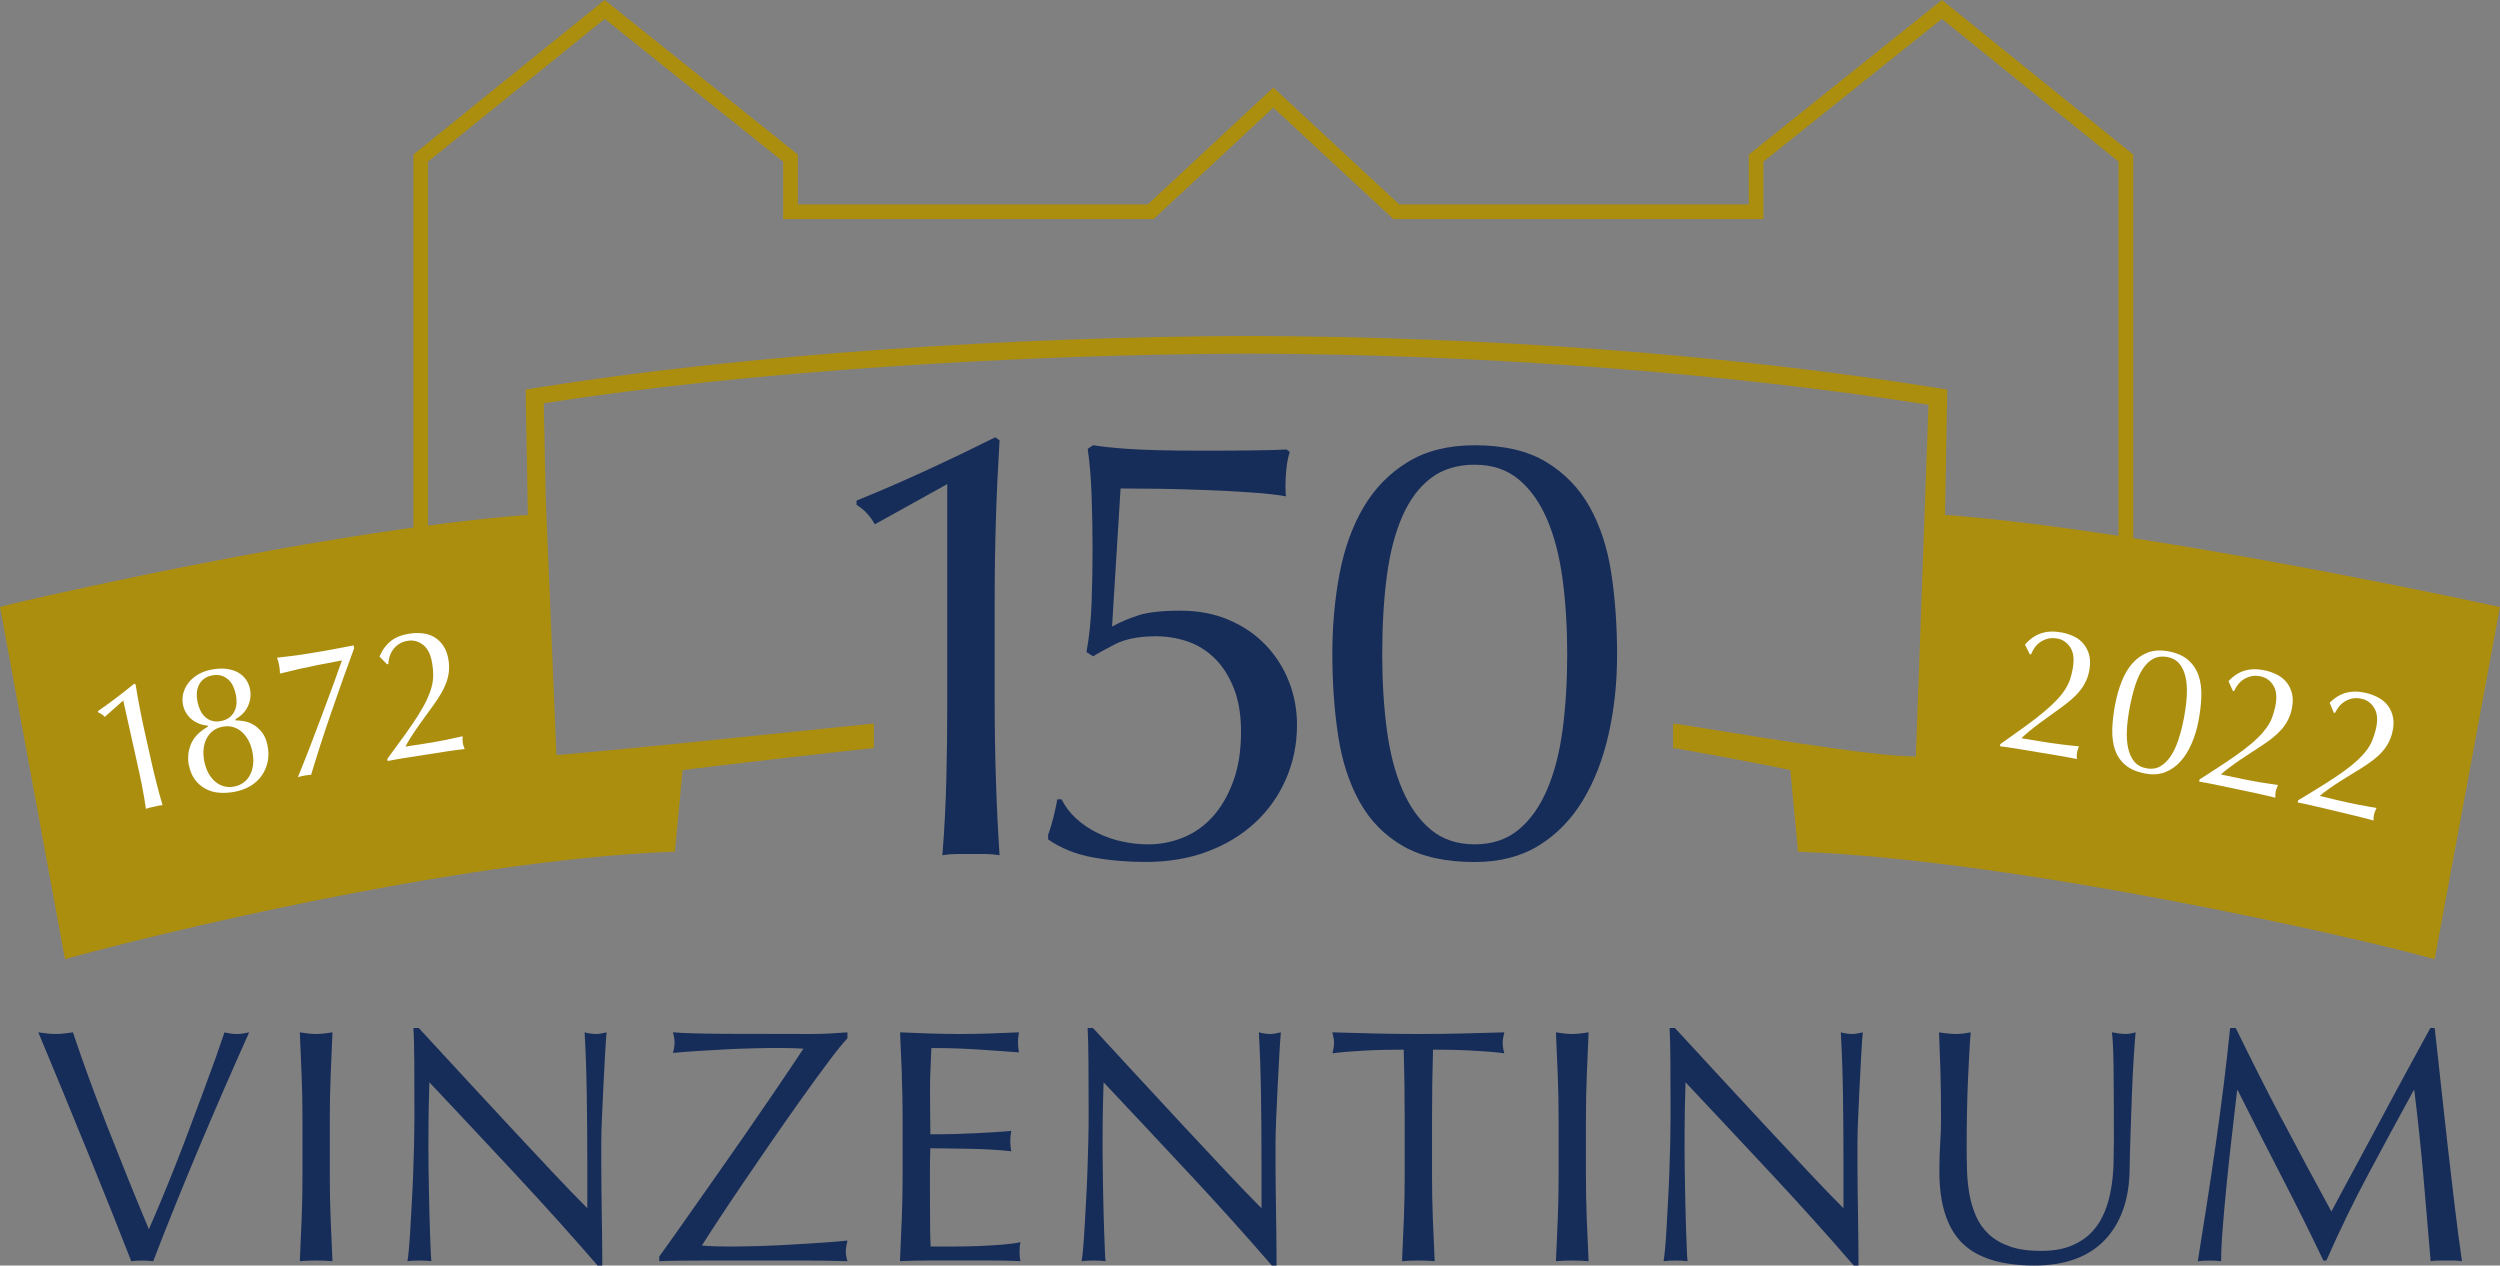 <?xml version="1.0" encoding="UTF-8"?><svg id="Ebene_1" xmlns="http://www.w3.org/2000/svg" viewBox="0 0 711.95 360.39"><rect x="0" y="0" width="711.95" height="360.39" fill="#808080" stroke="none"/><defs><style>.cls-1{fill:#fff;}.cls-2{fill:#ac8e0f;}.cls-3{fill:#162c59;}</style></defs><path class="cls-2" d="M607.5,153.23V44.02L553.04,0l-55.02,44.02v14.19h-99.55l-35.85-33.28-35.74,33.28h-99.66v-14.19L172.19,0l-54.46,44.02v106.2c-54.02,7.46-114.22,21.71-114.75,21.85l-2.98,.78,18.5,100.3,4.42-1.2c16.67-4.54,105.1-26.89,168.53-29.4l.87-.07-.04-.88,2.12-22.29c10.11-1.31,42.45-5.03,53.64-6.2l.82-.06v-6.97l-.94,.06c-45.06,4.61-72.89,7.56-89.46,8.88l-3.03-72.88-.58-27.3c58.75-9.17,135.3-13.93,201.17-14.14,65.88,.21,134.43,5.39,193.18,14.56l-3.6,100.18c-10.39-.09-30.65-3.21-68.18-9.3l-.95-.07v6.98l.81,.06c7.62,1.34,27.01,4.92,32.58,6.21l2.1,22.29-.08,.92,.92,.04c63.45,2.51,159.46,24.87,176.12,29.4l4.42,1.2,18.6-100.3s-53-11.62-104.45-19.62h0Zm-4.18-.64c-17.55-2.67-34.74-4.86-49.41-5.97l.63-35.69-3.19-.51c-60.01-9.56-127.68-14.52-195.6-14.75-67.41,.22-142.84,5.19-202.87,14.75l-3.19,.51,.64,35.69c-8.94,.68-18.55,1.74-28.43,3.05V46.02L172.2,5.37l50.82,40.66v16.36h105.49l34.1-31.75,34.21,31.75h105.37v-16.36l50.82-40.66,50.3,40.65v106.56h0Z"/><path class="cls-3" d="M37.37,359.15c-1.45-3.73-3.22-8.22-5.31-13.47-2.09-5.25-4.32-10.78-6.69-16.6-2.37-5.82-4.81-11.76-7.3-17.83-2.5-6.07-4.89-11.82-7.16-17.26,.89,.13,1.74,.24,2.56,.33,.82,.09,1.61,.14,2.37,.14s1.55-.05,2.37-.14c.82-.1,1.67-.2,2.56-.33,1.39,4.18,2.93,8.56,4.6,13.14,1.67,4.58,3.45,9.25,5.31,13.99,1.86,4.74,3.78,9.55,5.74,14.42,1.96,4.87,3.95,9.71,5.98,14.52,1.14-2.59,2.37-5.49,3.7-8.68,1.33-3.19,2.67-6.51,4.03-9.96,1.36-3.45,2.7-6.95,4.03-10.53,1.33-3.57,2.61-7,3.84-10.29,1.23-3.29,2.36-6.36,3.37-9.2,1.01-2.85,1.86-5.31,2.56-7.4,1.39,.32,2.57,.47,3.51,.47s2.12-.16,3.51-.47c-4.93,11-9.68,21.91-14.23,32.73-4.55,10.82-8.92,21.63-13.09,32.44-1.01-.13-2.06-.19-3.13-.19-1.26,0-2.31,.06-3.13,.19h0Z"/><path class="cls-3" d="M85.9,306.27c-.16-4.01-.33-8.11-.52-12.28,.82,.13,1.61,.24,2.37,.33,.76,.09,1.52,.14,2.28,.14s1.52-.05,2.28-.14c.76-.1,1.55-.2,2.37-.33-.19,4.18-.37,8.27-.52,12.28-.16,4.02-.24,8.11-.24,12.29v16.32c0,4.17,.08,8.29,.24,12.33,.16,4.05,.33,8.03,.52,11.95-1.46-.13-3.01-.19-4.65-.19s-3.19,.06-4.65,.19c.19-3.92,.36-7.9,.52-11.95,.16-4.05,.24-8.16,.24-12.33v-16.32c0-4.18-.08-8.27-.24-12.29h0Z"/><path class="cls-3" d="M146.94,334.54c-8.22-8.82-16.44-17.6-24.66-26.32-.06,1.77-.13,4.14-.19,7.11-.06,2.98-.09,7.02-.09,12.14,0,1.33,.01,2.97,.04,4.93,.03,1.96,.06,4.02,.1,6.17,.03,2.15,.08,4.33,.14,6.55,.06,2.21,.13,4.27,.19,6.17,.06,1.9,.13,3.56,.19,4.98,.06,1.42,.13,2.39,.19,2.89-1.01-.13-2.12-.19-3.32-.19-1.27,0-2.43,.06-3.51,.19,.13-.63,.27-1.8,.43-3.51,.15-1.71,.3-3.75,.43-6.12,.13-2.37,.27-4.95,.43-7.73,.16-2.78,.29-5.56,.38-8.35,.09-2.78,.17-5.5,.24-8.16,.06-2.66,.09-5.03,.09-7.11,0-6.07-.01-11.29-.04-15.65-.03-4.36-.11-7.62-.24-9.77h1.51c3.86,4.18,7.99,8.65,12.38,13.42,4.39,4.78,8.76,9.49,13.09,14.13,4.33,4.65,8.44,9.04,12.33,13.19,3.89,4.14,7.29,7.67,10.2,10.58v-12.9c0-6.64-.05-13.1-.15-19.4-.09-6.29-.3-12.22-.62-17.79,1.26,.32,2.34,.47,3.22,.47,.76,0,1.77-.16,3.04-.47-.13,1.39-.27,3.48-.43,6.26-.16,2.78-.32,5.76-.47,8.92-.16,3.16-.3,6.26-.43,9.3-.13,3.04-.19,5.47-.19,7.3v5.69c0,2.15,.01,4.4,.05,6.74,.03,2.34,.06,4.69,.09,7.07,.03,2.37,.06,4.59,.1,6.64,.03,2.06,.05,3.84,.05,5.36v3.13h-1.33c-7.27-8.41-15.02-17.03-23.24-25.85h0Z"/><path class="cls-3" d="M195.56,346.82c2.75-3.92,5.51-7.86,8.3-11.81,2.78-3.95,5.5-7.84,8.16-11.67,2.66-3.82,5.09-7.37,7.3-10.62,2.22-3.26,4.14-6.1,5.79-8.54,1.65-2.43,2.88-4.28,3.7-5.55-1.14-.06-2.27-.11-3.41-.14-1.14-.03-2.21-.05-3.23-.05-2.27,0-4.81,.03-7.59,.1-2.78,.06-5.58,.17-8.39,.33-2.82,.16-5.5,.32-8.06,.47-2.56,.16-4.73,.33-6.5,.52,.32-1.14,.48-2.12,.48-2.94s-.16-1.8-.48-2.94c3.1,.26,8,.4,14.7,.43,6.7,.03,14.99,.05,24.85,.05,1.71,0,3.42-.05,5.12-.14,1.71-.1,3.38-.2,5.03-.33v1.71c-1.27,1.33-3.04,3.51-5.31,6.54-2.27,3.04-4.79,6.48-7.54,10.34-2.75,3.86-5.61,7.94-8.59,12.24-2.97,4.3-5.79,8.41-8.44,12.33-2.66,3.92-5.01,7.45-7.07,10.58-2.05,3.13-3.56,5.46-4.5,6.97,1.52,.13,2.89,.21,4.13,.24,1.23,.03,2.48,.05,3.75,.05,2.41,0,5.2-.05,8.4-.14,3.19-.1,6.37-.24,9.53-.43,3.16-.19,6.15-.38,8.96-.57,2.81-.19,5.04-.38,6.69-.57-.13,.57-.24,1.11-.33,1.61-.1,.51-.14,1.02-.14,1.52,0,.82,.15,1.74,.47,2.75-2.28-.06-4.38-.11-6.31-.14-1.93-.03-3.78-.05-5.55-.05h-28.03c-3.01,0-5.74,.01-8.21,.05-2.46,.03-4.3,.08-5.5,.14v-1.33c2.46-3.42,5.07-7.08,7.83-11.01h0Z"/><path class="cls-3" d="M256.84,306.13c-.16-4.05-.33-8.09-.52-12.14,2.85,.13,5.68,.24,8.49,.33,2.82,.09,5.65,.14,8.49,.14s5.66-.05,8.44-.14c2.78-.1,5.6-.2,8.44-.33-.19,.95-.28,1.9-.28,2.85s.09,1.9,.28,2.85c-2.02-.13-3.87-.25-5.55-.38-1.68-.13-3.45-.25-5.31-.38-1.86-.13-3.91-.24-6.12-.33-2.22-.1-4.87-.14-7.97-.14-.07,2.03-.14,3.95-.24,5.79-.1,1.83-.14,3.92-.14,6.26,0,2.46,.01,4.87,.05,7.21,.03,2.34,.05,4.11,.05,5.31,2.78,0,5.28-.03,7.49-.1,2.21-.06,4.23-.14,6.07-.24,1.83-.09,3.52-.19,5.07-.29,1.55-.09,3.02-.21,4.41-.33-.19,.95-.29,1.93-.29,2.94,0,.95,.09,1.9,.29,2.85-1.64-.19-3.56-.35-5.74-.47-2.18-.13-4.37-.2-6.55-.24-2.18-.03-4.24-.06-6.17-.09-1.93-.03-3.46-.05-4.6-.05,0,.57-.02,1.19-.05,1.85-.03,.66-.05,1.5-.05,2.52v9.39c0,3.61,.01,6.58,.05,8.91,.03,2.34,.08,4.11,.14,5.31h6.64c2.4,0,4.76-.05,7.07-.14,2.3-.1,4.49-.22,6.54-.38,2.05-.16,3.84-.39,5.36-.71-.13,.44-.2,.93-.24,1.47-.03,.54-.04,1.03-.04,1.47,0,1.01,.09,1.83,.28,2.46-2.85-.13-5.68-.19-8.49-.19h-17.22c-2.85,0-5.73,.06-8.63,.19,.19-4.05,.36-8.08,.52-12.09,.15-4.01,.24-8.11,.24-12.28v-16.32c0-4.17-.08-8.29-.24-12.33h0Z"/><path class="cls-3" d="M338.94,334.54c-8.22-8.82-16.44-17.6-24.66-26.32-.06,1.77-.13,4.14-.19,7.11-.07,2.98-.1,7.02-.1,12.14,0,1.33,.01,2.97,.05,4.93,.03,1.96,.06,4.02,.09,6.17,.03,2.15,.08,4.33,.14,6.55,.06,2.21,.13,4.27,.19,6.17,.06,1.9,.13,3.56,.19,4.98,.06,1.42,.13,2.39,.19,2.89-1.01-.13-2.12-.19-3.32-.19-1.26,0-2.43,.06-3.51,.19,.13-.63,.27-1.8,.43-3.51,.16-1.71,.3-3.75,.43-6.12,.13-2.37,.27-4.95,.43-7.73,.15-2.78,.29-5.56,.38-8.35,.1-2.78,.17-5.5,.24-8.16,.06-2.66,.1-5.03,.1-7.11,0-6.07-.02-11.29-.05-15.65-.03-4.36-.11-7.62-.24-9.77h1.52c3.85,4.18,7.98,8.65,12.38,13.42,4.39,4.78,8.76,9.49,13.09,14.13,4.33,4.65,8.45,9.04,12.33,13.19,3.89,4.14,7.29,7.67,10.2,10.58v-12.9c0-6.64-.05-13.1-.14-19.4-.1-6.29-.3-12.22-.62-17.79,1.27,.32,2.34,.47,3.23,.47,.76,0,1.77-.16,3.04-.47-.13,1.39-.27,3.48-.43,6.26-.16,2.78-.32,5.76-.47,8.92-.16,3.16-.3,6.26-.43,9.3-.13,3.04-.19,5.47-.19,7.3v5.69c0,2.15,.02,4.4,.05,6.74,.03,2.34,.06,4.69,.1,7.07,.03,2.37,.06,4.59,.09,6.64,.03,2.06,.05,3.84,.05,5.36v3.13h-1.33c-7.27-8.41-15.02-17.03-23.24-25.85h0Z"/><path class="cls-3" d="M399.75,298.92c-1.65,0-3.37,.02-5.17,.05-1.8,.03-3.6,.1-5.41,.19-1.8,.1-3.54,.21-5.22,.33-1.67,.13-3.18,.29-4.51,.47,.32-1.14,.47-2.15,.47-3.03,0-.7-.16-1.68-.47-2.94,4.18,.13,8.25,.24,12.24,.33,3.98,.09,8.06,.14,12.24,.14s8.25-.05,12.24-.14c3.99-.1,8.06-.2,12.24-.33-.32,1.27-.47,2.28-.47,3.03,0,.82,.15,1.8,.47,2.94-1.33-.19-2.83-.35-4.51-.47-1.68-.13-3.42-.24-5.22-.33-1.8-.09-3.61-.16-5.41-.19-1.8-.03-3.53-.05-5.17-.05-.19,6.51-.28,13.06-.28,19.64v16.32c0,4.17,.08,8.29,.24,12.33,.16,4.05,.33,8.03,.52,11.95-1.45-.13-3-.19-4.65-.19s-3.19,.06-4.65,.19c.19-3.92,.36-7.9,.52-11.95,.16-4.05,.24-8.16,.24-12.33v-16.32c0-6.58-.09-13.12-.28-19.64h0Z"/><path class="cls-3" d="M443.62,306.27c-.16-4.01-.33-8.11-.52-12.28,.82,.13,1.61,.24,2.37,.33,.76,.09,1.52,.14,2.28,.14s1.52-.05,2.28-.14c.76-.1,1.55-.2,2.37-.33-.19,4.18-.37,8.27-.52,12.28-.16,4.02-.24,8.11-.24,12.29v16.32c0,4.17,.08,8.29,.24,12.33,.16,4.05,.33,8.03,.52,11.95-1.46-.13-3.01-.19-4.65-.19s-3.19,.06-4.65,.19c.19-3.92,.36-7.9,.52-11.95,.16-4.05,.24-8.16,.24-12.33v-16.32c0-4.18-.08-8.27-.24-12.29h0Z"/><path class="cls-3" d="M504.67,334.54c-8.22-8.82-16.45-17.6-24.66-26.32-.07,1.77-.13,4.14-.19,7.11-.06,2.98-.09,7.02-.09,12.14,0,1.33,.01,2.97,.05,4.93,.03,1.96,.06,4.02,.09,6.17,.03,2.15,.08,4.33,.14,6.55,.06,2.21,.13,4.27,.19,6.17,.06,1.9,.13,3.56,.19,4.98,.06,1.42,.13,2.39,.19,2.89-1.01-.13-2.12-.19-3.32-.19-1.27,0-2.43,.06-3.51,.19,.13-.63,.27-1.8,.43-3.51,.16-1.71,.3-3.75,.43-6.12,.13-2.37,.27-4.95,.42-7.73,.16-2.78,.29-5.56,.38-8.35,.09-2.78,.17-5.5,.24-8.16,.06-2.66,.09-5.03,.09-7.11,0-6.07-.01-11.29-.04-15.65-.03-4.36-.11-7.62-.24-9.77h1.52c3.86,4.18,7.99,8.65,12.38,13.42,4.39,4.78,8.76,9.49,13.09,14.13,4.33,4.65,8.44,9.04,12.33,13.19,3.89,4.14,7.29,7.67,10.2,10.58v-12.9c0-6.64-.05-13.1-.14-19.4-.1-6.29-.3-12.22-.62-17.79,1.26,.32,2.34,.47,3.23,.47,.76,0,1.77-.16,3.03-.47-.13,1.39-.27,3.48-.43,6.26-.16,2.78-.32,5.76-.47,8.92-.16,3.16-.3,6.26-.43,9.3s-.19,5.47-.19,7.3v5.69c0,2.15,.02,4.4,.05,6.74,.03,2.34,.06,4.69,.1,7.07,.03,2.37,.06,4.59,.09,6.64,.03,2.06,.05,3.84,.05,5.36v3.13h-1.33c-7.27-8.41-15.02-17.03-23.24-25.85h0Z"/><path class="cls-3" d="M601.99,324.81c0-8.98-.03-15.9-.09-20.77-.06-4.87-.22-8.22-.47-10.06,.69,.13,1.36,.24,1.99,.33,.63,.09,1.27,.14,1.9,.14,.82,0,1.77-.16,2.85-.47-.19,2.22-.38,4.85-.57,7.92-.19,3.07-.35,6.36-.48,9.87-.13,3.51-.26,7.11-.38,10.82-.13,3.7-.22,7.29-.28,10.77-.07,4.24-.71,8.03-1.94,11.38-1.23,3.35-2.99,6.2-5.27,8.54-2.27,2.34-5.08,4.11-8.4,5.31-3.32,1.2-7.13,1.8-11.43,1.8-9.49,0-16.38-2.15-20.68-6.45-4.3-4.3-6.45-11.1-6.45-20.39,0-2.97,.08-5.61,.24-7.92,.15-2.31,.24-4.66,.24-7.07,0-5.31-.06-10.02-.19-14.14-.13-4.11-.26-7.59-.38-10.43,.76,.13,1.58,.24,2.47,.33,.89,.09,1.71,.14,2.47,.14,.69,0,1.38-.05,2.04-.14,.66-.1,1.34-.2,2.04-.33-.13,1.39-.25,3.21-.38,5.46-.13,2.24-.25,4.79-.38,7.64-.13,2.85-.22,5.91-.29,9.2-.06,3.29-.1,6.7-.1,10.25,0,2.15,.03,4.38,.1,6.69,.06,2.31,.29,4.55,.66,6.73,.38,2.18,1,4.27,1.85,6.26,.86,1.99,2.07,3.73,3.65,5.22,1.58,1.49,3.57,2.66,5.98,3.51,2.4,.86,5.37,1.28,8.91,1.28s6.4-.51,8.78-1.52c2.37-1.01,4.32-2.34,5.83-3.98,1.52-1.64,2.7-3.54,3.56-5.69,.86-2.15,1.47-4.4,1.85-6.74,.38-2.34,.6-4.68,.66-7.02,.06-2.34,.09-4.49,.09-6.45h0Z"/><path class="cls-3" d="M649.95,318.93c4.46,8.47,9.12,17.17,13.99,26.09,.63-1.2,1.55-2.92,2.75-5.17,1.2-2.25,2.59-4.82,4.17-7.73,1.58-2.91,3.27-6.05,5.08-9.44,1.8-3.38,3.64-6.81,5.5-10.29,1.86-3.48,3.71-6.89,5.55-10.24,1.83-3.35,3.54-6.48,5.12-9.39h1.23c.7,6.07,1.34,11.94,1.94,17.6,.6,5.66,1.22,11.23,1.85,16.7,.63,5.47,1.27,10.88,1.9,16.22,.63,5.35,1.33,10.64,2.09,15.89-.76-.13-1.51-.19-2.23-.19h-4.46c-.73,0-1.47,.06-2.23,.19-.7-8.41-1.39-16.57-2.09-24.47-.7-7.91-1.55-15.97-2.56-24.19h-.19c-4.37,7.97-8.65,15.89-12.86,23.76-4.21,7.87-8.21,16.11-12,24.71h-.85c-3.8-7.97-7.76-15.95-11.91-23.95-4.14-8-8.3-16.18-12.47-24.52h-.19c-.45,3.92-.93,8.17-1.47,12.76-.54,4.58-1.03,9.11-1.47,13.57-.45,4.46-.82,8.66-1.14,12.61-.32,3.95-.47,7.2-.47,9.72-1.01-.13-2.12-.19-3.32-.19s-2.31,.06-3.32,.19c.82-5.12,1.67-10.53,2.56-16.22,.89-5.69,1.74-11.42,2.56-17.17,.82-5.76,1.58-11.43,2.28-17.03,.69-5.6,1.29-10.92,1.8-15.99h1.61c4.37,8.98,8.77,17.71,13.23,26.18h0Z"/><path class="cls-3" d="M249.13,149.31c-1.27-2.31-3.01-4.16-5.2-5.55v-1.21c6.58-2.65,13.31-5.57,20.19-8.75,6.87-3.17,13.31-6.27,19.32-9.27l1.21,.86c-.46,7.62-.81,15.16-1.04,22.61-.23,7.45-.35,14.99-.35,22.61v28.93c0,7.63,.12,15.1,.35,22.44,.23,7.33,.58,14.53,1.04,21.57-1.39-.23-2.75-.34-4.07-.34h-8.14c-1.33,0-2.68,.11-4.07,.34,.58-7.15,.95-14.38,1.13-21.66,.18-7.28,.26-14.73,.26-22.35v-61.68l-20.61,11.44h0Z"/><path class="cls-3" d="M324.24,175.21c2.71-.86,6.67-1.3,11.87-1.3s9.67,.86,13.77,2.6c4.1,1.73,7.6,4.1,10.48,7.1,2.89,3.01,5.11,6.47,6.67,10.39,1.56,3.93,2.33,8.09,2.33,12.48,0,5.43-1.04,10.54-3.12,15.33-2.08,4.79-5.02,8.95-8.83,12.48-3.81,3.52-8.35,6.27-13.6,8.23-5.26,1.96-11.12,2.95-17.59,2.95-5.2,0-10.2-.43-14.99-1.3-4.79-.87-9.04-2.57-12.74-5.11v-1.38c.58-1.5,1.09-3.21,1.56-5.11,.46-1.9,.81-3.55,1.05-4.94h1.21c1.04,2.08,2.45,3.93,4.24,5.55,1.79,1.62,3.81,2.98,6.07,4.07,2.25,1.1,4.61,1.91,7.1,2.43,2.48,.52,4.88,.78,7.19,.78,3.46,0,6.79-.63,9.96-1.91,3.18-1.27,5.98-3.23,8.41-5.89,2.43-2.66,4.39-6.01,5.89-10.05,1.5-4.04,2.25-8.78,2.25-14.21,0-4.85-.7-9.01-2.08-12.47-1.39-3.46-3.21-6.3-5.46-8.49-2.25-2.19-4.83-3.78-7.71-4.77-2.89-.98-5.9-1.47-9.01-1.47-4.85,0-8.78,.78-11.78,2.34-3,1.56-5.02,2.68-6.06,3.38l-1.91-1.21c.81-4.51,1.3-9.27,1.47-14.3,.17-5.03,.26-10.02,.26-14.99s-.08-9.85-.26-14.99c-.17-5.14-.55-9.67-1.12-13.6l1.56-1.04c1.96,.35,5.2,.7,9.71,1.04,5.08,.35,12.13,.52,21.13,.52,5.55,0,10.46-.02,14.73-.08,4.27-.06,7.45-.14,9.53-.26l.87,.7c-.46,1.5-.78,3.09-.95,4.76-.18,1.68-.26,3.32-.26,4.94s.06,2.6,.17,2.94c-2.54-.46-5.92-.83-10.14-1.12-4.22-.29-8.64-.52-13.25-.69-4.62-.18-9.07-.29-13.34-.35-4.28-.06-7.74-.08-10.4-.08l-2.43,39.33c2.31-1.27,4.82-2.34,7.54-3.2"/><path class="cls-3" d="M393.63,186.39c0,7.62,.43,14.73,1.3,21.31,.86,6.59,2.34,12.3,4.42,17.15,2.08,4.85,4.79,8.66,8.14,11.44,3.35,2.77,7.51,4.16,12.48,4.16s9.13-1.39,12.48-4.16c3.35-2.77,6.06-6.58,8.14-11.44,2.08-4.85,3.55-10.56,4.42-17.15,.87-6.58,1.3-13.69,1.3-21.31s-.43-14.73-1.3-21.31c-.87-6.58-2.34-12.3-4.42-17.15-2.08-4.85-4.79-8.67-8.14-11.44-3.35-2.77-7.51-4.15-12.48-4.15s-9.13,1.27-12.48,3.81c-3.35,2.55-6.06,6.18-8.14,10.92-2.08,4.74-3.55,10.43-4.42,17.07-.87,6.65-1.3,14.07-1.3,22.27m-14.21,0c0-8.2,.7-15.91,2.08-23.14,1.39-7.21,3.67-13.51,6.85-18.88,3.17-5.37,7.36-9.65,12.56-12.82,5.2-3.18,11.55-4.77,19.06-4.77,8.31,0,15.1,1.59,20.36,4.77,5.25,3.17,9.38,7.45,12.39,12.82,3,5.37,5.05,11.67,6.15,18.88,1.09,7.23,1.64,14.94,1.64,23.14s-.81,15.53-2.42,22.7c-1.62,7.16-4.07,13.46-7.36,18.88-3.29,5.43-7.48,9.71-12.56,12.83-5.09,3.12-11.15,4.67-18.19,4.67-8.32,0-15.11-1.5-20.36-4.51-5.26-3-9.39-7.19-12.39-12.56-3.01-5.37-5.05-11.67-6.15-18.89-1.1-7.22-1.65-14.93-1.65-23.13"/><path class="cls-1" d="M29.82,204.16c-.52-.59-1.14-1.02-1.87-1.28l-.08-.35c1.75-1.2,3.51-2.49,5.31-3.86,1.8-1.37,3.47-2.69,5.02-3.95l.41,.17c.36,2.25,.75,4.47,1.17,6.65,.42,2.19,.88,4.39,1.37,6.61l1.88,8.42c.49,2.22,1.02,4.4,1.56,6.52,.54,2.12,1.11,4.19,1.7,6.21-.42,.02-.82,.07-1.2,.16-.39,.09-.78,.18-1.18,.27-.4,.09-.8,.17-1.18,.26-.39,.09-.78,.21-1.17,.36-.3-2.12-.66-4.25-1.08-6.38-.42-2.13-.88-4.3-1.38-6.52l-4-17.97-5.26,4.67h0Z"/><path class="cls-1" d="M71.88,214.07c-.26-1.25-.65-2.36-1.19-3.32-.53-.96-1.17-1.76-1.92-2.4-.74-.64-1.58-1.09-2.51-1.33-.94-.25-1.92-.26-2.97-.05-1.05,.22-1.95,.62-2.71,1.21-.76,.6-1.35,1.33-1.79,2.22-.43,.88-.71,1.87-.82,2.96-.11,1.1-.03,2.27,.22,3.52,.26,1.25,.65,2.36,1.18,3.32,.53,.96,1.17,1.76,1.92,2.4,.75,.64,1.59,1.08,2.52,1.33,.93,.25,1.92,.26,2.97,.05,1.04-.22,1.95-.62,2.71-1.22,.75-.59,1.35-1.33,1.78-2.22,.44-.88,.7-1.86,.82-2.96,.11-1.1,.04-2.27-.22-3.52m-4.73-16.34c-.18-.88-.45-1.68-.81-2.42-.36-.74-.83-1.35-1.41-1.85-.58-.5-1.24-.86-1.98-1.07-.75-.21-1.62-.22-2.59-.03-.94,.2-1.73,.55-2.35,1.04-.62,.5-1.09,1.09-1.4,1.77-.32,.68-.5,1.43-.55,2.25-.04,.82,.03,1.66,.21,2.54,.17,.84,.44,1.64,.81,2.39,.36,.75,.83,1.38,1.39,1.88,.56,.51,1.22,.86,1.98,1.07,.77,.22,1.62,.22,2.57,.03,.98-.2,1.77-.55,2.38-1.04,.6-.49,1.07-1.08,1.4-1.77,.34-.68,.53-1.44,.57-2.27,.04-.83-.03-1.68-.2-2.52m-13.36,20.31c-.42-2.06-.24-4.07,.54-6.02,.77-1.95,2.39-3.64,4.85-5.06l-.07-.35c-.68,0-1.37-.13-2.11-.39-.73-.26-1.43-.62-2.1-1.1-.66-.48-1.24-1.08-1.74-1.83-.5-.74-.86-1.58-1.05-2.53-.22-1.08-.2-2.15,.05-3.2,.26-1.06,.73-2.04,1.4-2.96,.68-.91,1.55-1.71,2.63-2.38,1.08-.68,2.34-1.17,3.79-1.47,1.69-.34,3.18-.43,4.48-.26,1.31,.17,2.41,.51,3.33,1.03,.91,.52,1.66,1.18,2.23,2,.57,.81,.96,1.71,1.16,2.69,.33,1.62,.15,3.22-.52,4.78-.68,1.57-1.88,2.84-3.62,3.83l.07,.36c.59-.02,1.35,.05,2.26,.19,.92,.15,1.82,.47,2.71,.98,.89,.5,1.71,1.22,2.47,2.15,.75,.93,1.29,2.18,1.61,3.73,.35,1.69,.36,3.28,.05,4.74-.32,1.47-.89,2.79-1.72,3.96-.83,1.18-1.89,2.14-3.15,2.9-1.27,.75-2.68,1.28-4.23,1.61-1.59,.32-3.12,.43-4.58,.33-1.47-.1-2.79-.47-3.98-1.11-1.18-.63-2.19-1.5-3.02-2.6-.82-1.1-1.39-2.44-1.72-4.03"/><path class="cls-1" d="M94.46,202.51c-2.12,6.15-4.07,12.19-5.86,18.12-.56,.04-1.21,.12-1.95,.25-.65,.12-1.25,.26-1.82,.44,1.14-2.77,2.33-5.74,3.55-8.93,1.23-3.18,2.41-6.29,3.53-9.31,1.13-3.03,2.18-5.86,3.14-8.49,.96-2.63,1.73-4.8,2.33-6.52-1.53,.28-3.77,.71-6.73,1.28-2.96,.58-6.6,1.4-10.93,2.46,.01-.7-.06-1.48-.22-2.32-.15-.81-.35-1.55-.61-2.2,1.45-.16,2.73-.3,3.84-.44,1.12-.13,2.15-.27,3.1-.41,.78-.14,1.86-.31,3.25-.53,1.38-.22,2.71-.44,4-.68l2.39-.44c1.05-.19,1.97-.36,2.75-.52,.77-.15,1.6-.32,2.48-.48l.15,.82c-2.14,5.78-4.26,11.75-6.38,17.9"/><path class="cls-1" d="M111.33,182.52c1.37-1.05,3.13-1.74,5.28-2.07,1.32-.21,2.61-.23,3.86-.07,1.25,.15,2.37,.54,3.35,1.15,.99,.61,1.82,1.45,2.5,2.49,.69,1.05,1.16,2.36,1.41,3.97,.18,1.16,.21,2.26,.1,3.31-.12,1.05-.36,2.09-.75,3.13-.38,1.03-.89,2.1-1.54,3.19-.65,1.1-1.43,2.27-2.36,3.54-.54,.75-1.18,1.61-1.89,2.6-.72,.98-1.44,1.99-2.17,3.03-.73,1.04-1.42,2.06-2.06,3.07-.65,1-1.18,1.93-1.61,2.76l4.86-.75c2.45-.38,4.62-.76,6.5-1.14,1.87-.38,3.52-.73,4.94-1.06-.06,.78-.04,1.42,.04,1.93,.08,.47,.25,1.04,.53,1.7-1.85,.22-3.68,.47-5.49,.75-1.8,.28-3.62,.56-5.47,.85-1.84,.28-3.67,.57-5.49,.86-1.83,.28-3.65,.6-5.48,.96l-.09-.61c2.02-2.73,3.76-5.12,5.24-7.18,1.48-2.06,2.71-3.9,3.72-5.52,1-1.62,1.81-3.07,2.39-4.35,.58-1.28,1.02-2.47,1.3-3.58,.28-1.11,.42-2.18,.42-3.21s-.09-2.12-.28-3.28c-.39-2.52-1.25-4.3-2.58-5.33-1.33-1.03-2.76-1.43-4.3-1.19-1.09,.17-1.99,.51-2.71,1.02-.73,.52-1.3,1.09-1.72,1.74-.43,.64-.72,1.31-.9,1.99-.17,.69-.27,1.3-.29,1.82l-.35,.16-2.17-2.23c.82-1.91,1.91-3.39,3.29-4.44"/><path class="cls-1" d="M581.19,180.39c1.64-.58,3.52-.69,5.66-.32,1.32,.22,2.55,.6,3.69,1.14,1.13,.53,2.07,1.25,2.81,2.15,.74,.89,1.27,1.93,1.6,3.14,.32,1.22,.35,2.61,.08,4.21-.19,1.16-.51,2.22-.96,3.17-.43,.96-1,1.87-1.68,2.74-.68,.86-1.51,1.71-2.46,2.54-.96,.84-2.07,1.71-3.34,2.62-.77,.54-1.63,1.16-2.61,1.87-.99,.71-2.01,1.45-3.02,2.2-1.02,.75-1.99,1.51-2.92,2.27-.92,.75-1.73,1.46-2.39,2.11l4.85,.8c2.44,.4,4.62,.74,6.52,.96,1.89,.24,3.57,.41,5.02,.55-.3,.72-.48,1.33-.57,1.84-.08,.47-.09,1.06-.02,1.77-1.83-.36-3.65-.71-5.46-1-1.8-.3-3.61-.6-5.45-.91-1.84-.3-3.66-.61-5.5-.91-1.8-.3-3.63-.57-5.49-.82l.11-.61c2.77-1.95,5.17-3.68,7.23-5.16,2.05-1.49,3.8-2.85,5.25-4.08,1.47-1.23,2.68-2.35,3.64-3.38,.96-1.03,1.74-2.02,2.36-3,.62-.96,1.08-1.93,1.4-2.91,.32-.96,.58-2.04,.77-3.19,.42-2.52,.16-4.47-.77-5.87-.95-1.4-2.18-2.22-3.71-2.48-1.09-.18-2.06-.14-2.91,.12-.85,.27-1.57,.63-2.18,1.1-.61,.47-1.09,1.02-1.47,1.62-.38,.61-.67,1.15-.85,1.64l-.37,.04-1.38-2.79c1.38-1.56,2.88-2.62,4.52-3.18"/><path class="cls-1" d="M606.5,201.5c-.43,2.24-.69,4.34-.8,6.32-.1,1.97,.01,3.74,.36,5.28,.34,1.53,.92,2.8,1.75,3.8,.83,1,1.98,1.63,3.43,1.9,1.46,.28,2.76,.1,3.89-.52,1.13-.63,2.14-1.6,3.02-2.91,.88-1.31,1.63-2.9,2.24-4.79,.62-1.88,1.14-3.94,1.56-6.17,.42-2.24,.69-4.34,.8-6.32,.11-1.98-.01-3.74-.35-5.28-.35-1.54-.93-2.81-1.76-3.8-.84-1-1.98-1.64-3.43-1.91-1.46-.27-2.75-.13-3.87,.44-1.12,.56-2.12,1.48-2.99,2.75-.88,1.27-1.62,2.86-2.24,4.76-.62,1.9-1.16,4.05-1.61,6.46m-4.17-.78c.45-2.41,1.08-4.63,1.89-6.67,.79-2.04,1.82-3.76,3.05-5.16,1.23-1.4,2.69-2.42,4.39-3.07,1.69-.64,3.64-.75,5.84-.35,2.44,.47,4.34,1.3,5.71,2.53,1.36,1.22,2.34,2.7,2.92,4.44,.59,1.75,.83,3.7,.77,5.87-.08,2.18-.34,4.48-.79,6.87-.43,2.34-1.09,4.52-1.96,6.53-.87,2.01-1.93,3.72-3.2,5.13-1.27,1.41-2.73,2.43-4.39,3.07-1.66,.64-3.53,.76-5.6,.37-2.45-.46-4.34-1.27-5.72-2.45-1.38-1.17-2.36-2.62-2.94-4.37-.58-1.73-.83-3.7-.77-5.88,.08-2.17,.34-4.46,.79-6.87"/><path class="cls-1" d="M639.27,190.98c1.66-.5,3.54-.52,5.67-.07,1.31,.27,2.52,.7,3.63,1.29,1.11,.58,2.01,1.34,2.72,2.26,.7,.92,1.18,1.99,1.46,3.22,.28,1.21,.24,2.62-.09,4.2-.24,1.14-.61,2.19-1.08,3.13-.49,.93-1.08,1.82-1.8,2.66-.73,.84-1.58,1.65-2.57,2.44-1,.8-2.15,1.62-3.46,2.47-.77,.51-1.67,1.1-2.7,1.76-1.02,.67-2.05,1.35-3.11,2.06-1.05,.71-2.05,1.43-3,2.14-.97,.71-1.79,1.39-2.49,2.01l4.81,1.01c2.42,.52,4.59,.93,6.48,1.24,1.88,.31,3.55,.56,4.99,.76-.33,.71-.54,1.32-.66,1.82-.09,.48-.13,1.06-.09,1.78-1.82-.45-3.61-.86-5.4-1.25-1.79-.37-3.6-.76-5.41-1.14-1.83-.38-3.63-.77-5.44-1.14-1.8-.39-3.64-.74-5.47-1.05l.13-.61c2.85-1.82,5.33-3.44,7.45-4.85,2.11-1.41,3.92-2.68,5.44-3.85,1.51-1.15,2.76-2.23,3.76-3.22,1-.98,1.82-1.95,2.49-2.89,.65-.93,1.16-1.88,1.53-2.84,.35-.96,.66-2.02,.9-3.16,.52-2.49,.35-4.46-.53-5.9-.88-1.43-2.07-2.31-3.59-2.64-1.08-.23-2.05-.23-2.91,0-.85,.23-1.59,.56-2.22,1-.62,.45-1.13,.97-1.54,1.55-.42,.59-.72,1.12-.93,1.6l-.36,.03-1.25-2.85c1.44-1.49,2.99-2.49,4.65-2.98"/><path class="cls-1" d="M668.19,197.28c1.67-.45,3.55-.43,5.67,.07,1.31,.32,2.51,.78,3.61,1.4,1.09,.61,1.97,1.39,2.65,2.33,.68,.94,1.13,2.03,1.37,3.25,.24,1.23,.18,2.62-.2,4.21-.27,1.14-.66,2.17-1.17,3.1-.5,.92-1.13,1.8-1.87,2.6-.75,.82-1.62,1.6-2.65,2.37-1.01,.77-2.18,1.56-3.51,2.38-.79,.49-1.7,1.04-2.73,1.68-1.05,.64-2.1,1.3-3.18,1.98-1.06,.69-2.09,1.37-3.06,2.07-.98,.68-1.83,1.33-2.53,1.94l4.77,1.14c2.41,.57,4.56,1.05,6.45,1.4,1.87,.36,3.53,.66,4.97,.9-.35,.69-.58,1.29-.7,1.79-.11,.47-.16,1.06-.16,1.77-1.8-.49-3.58-.96-5.36-1.38-1.78-.43-3.58-.85-5.38-1.29-1.82-.42-3.62-.85-5.41-1.28-1.79-.43-3.6-.83-5.43-1.19l.13-.61c2.91-1.74,5.44-3.3,7.58-4.65,2.15-1.35,4-2.59,5.53-3.7,1.55-1.12,2.83-2.16,3.85-3.12,1.03-.96,1.89-1.9,2.56-2.82,.69-.92,1.22-1.85,1.6-2.81,.39-.96,.73-2,1-3.14,.59-2.48,.46-4.45-.38-5.92-.84-1.45-2.01-2.36-3.51-2.72-1.08-.26-2.05-.28-2.91-.09-.86,.21-1.61,.52-2.25,.96-.63,.43-1.16,.94-1.58,1.51-.42,.57-.74,1.09-.97,1.58h-.37s-1.18-2.88-1.18-2.88c1.49-1.45,3.06-2.4,4.73-2.85"/></svg>